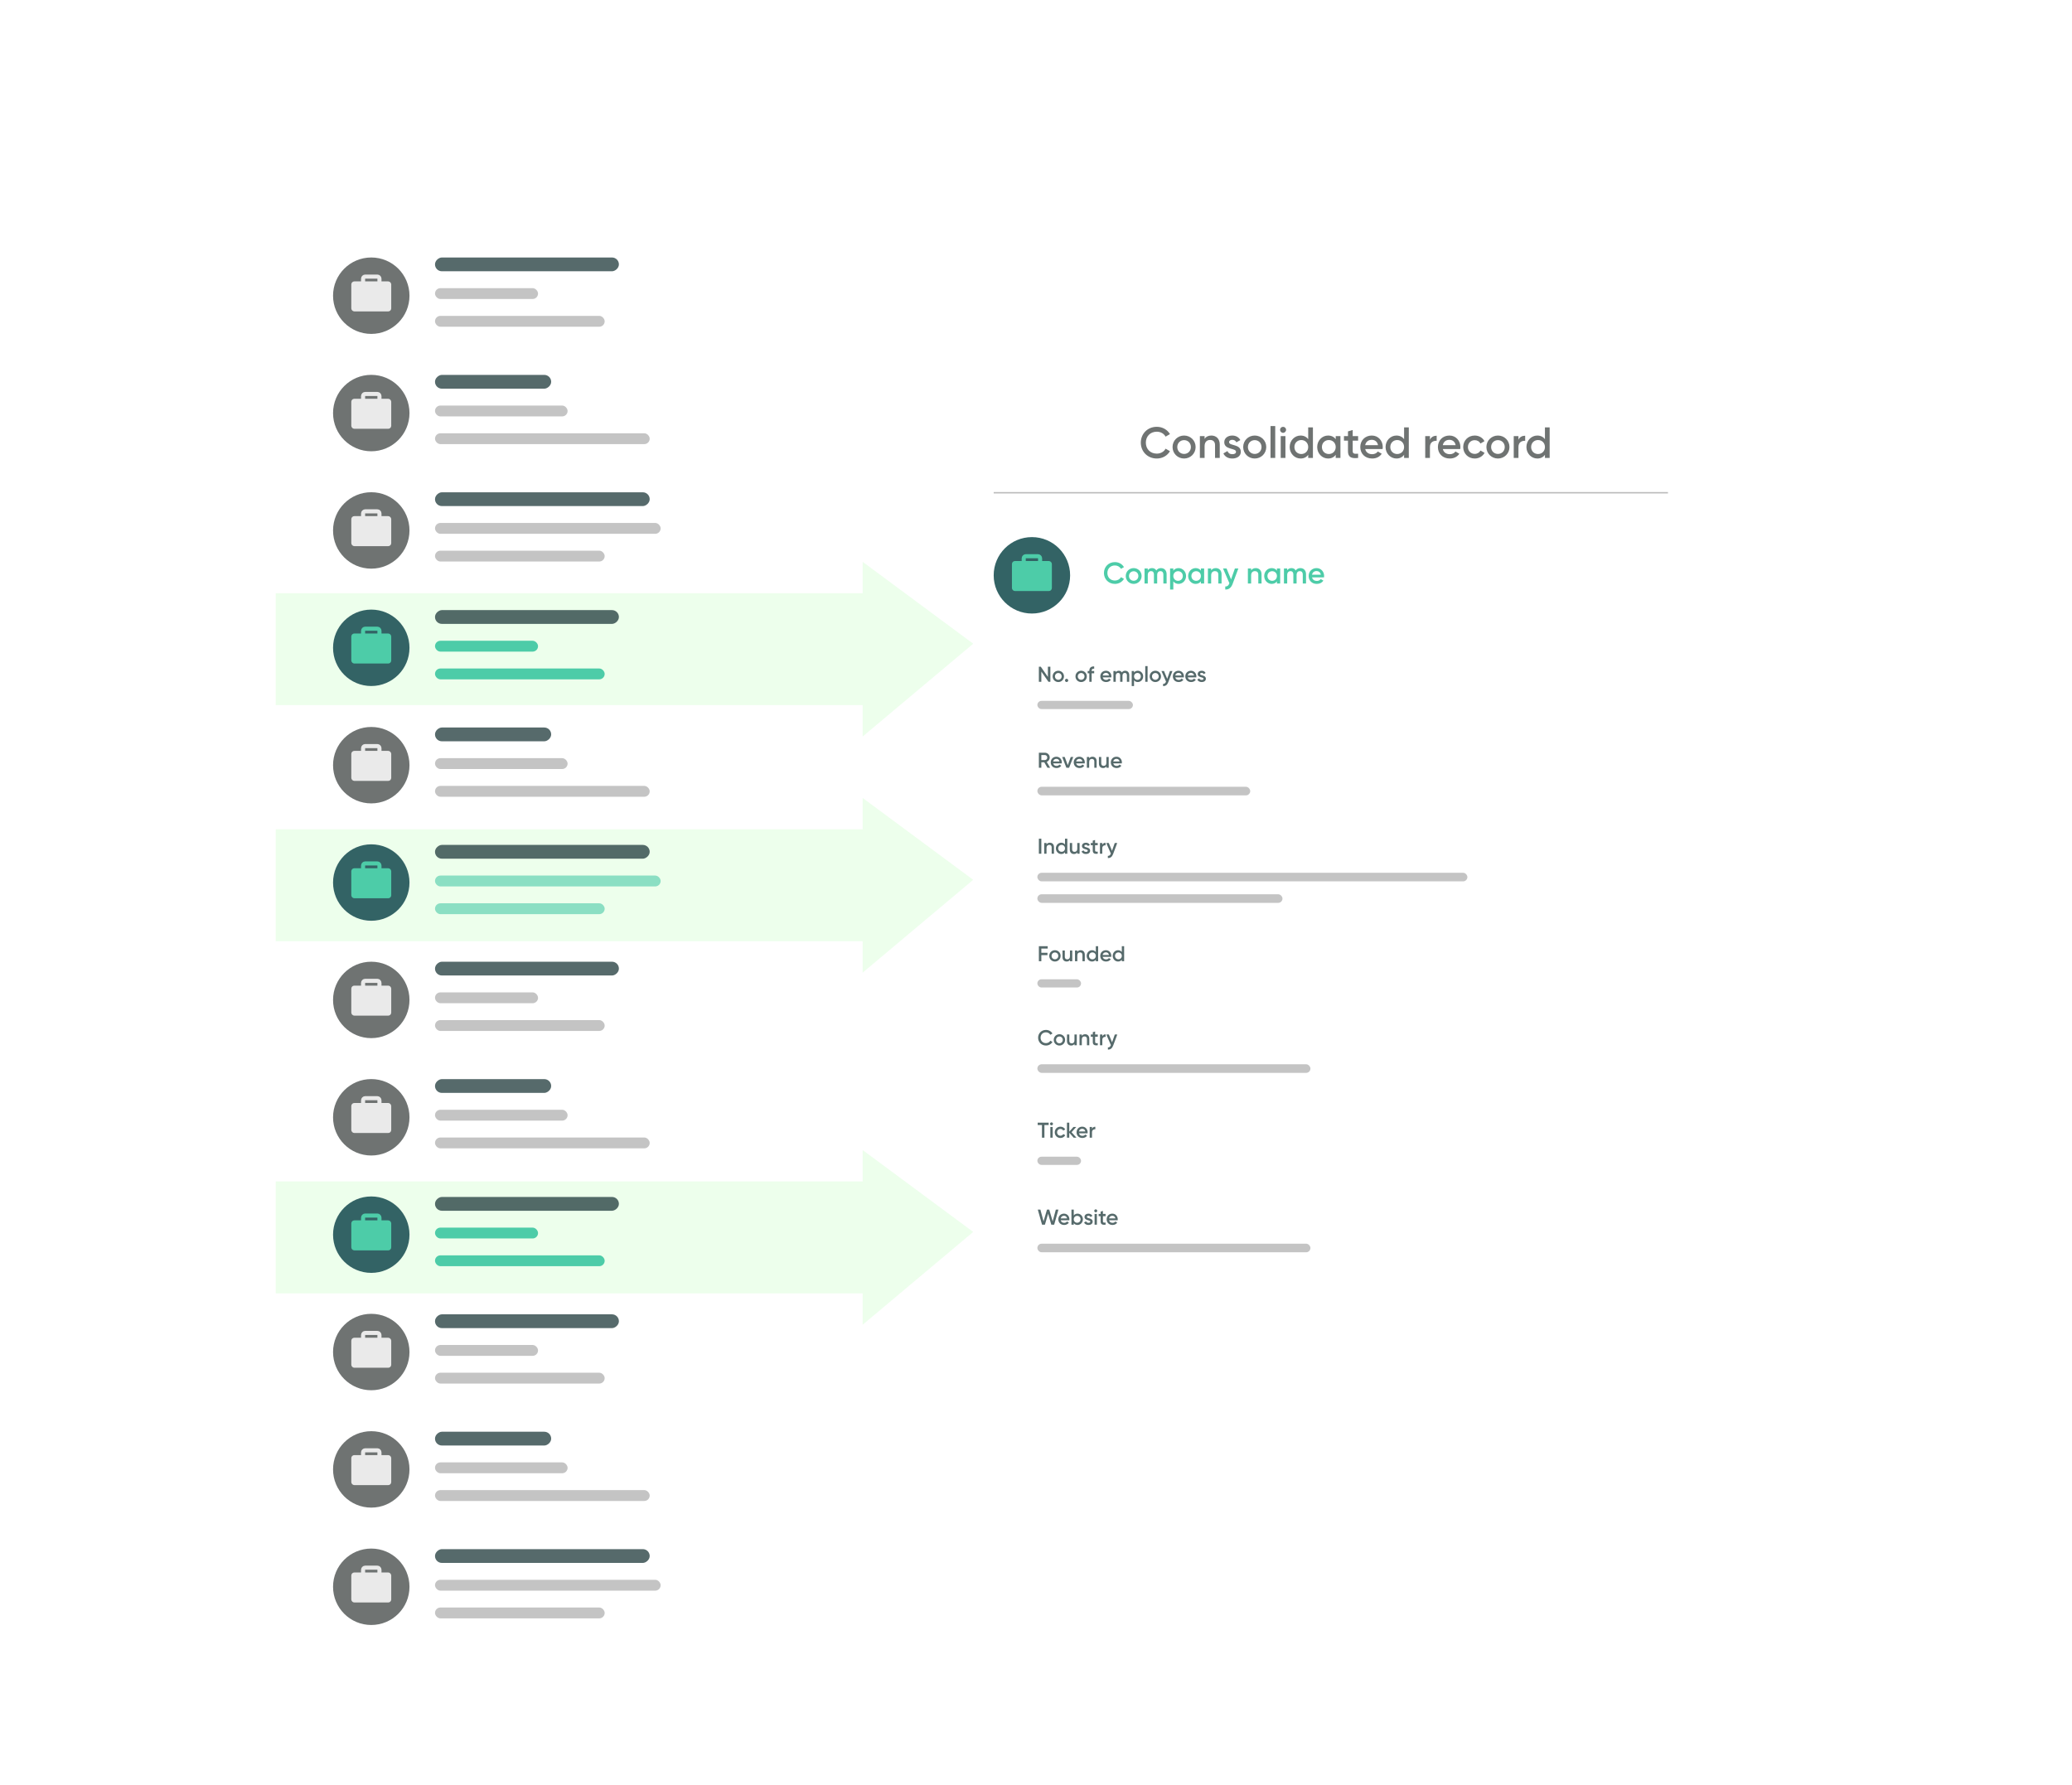 <svg width="759" height="654" viewBox="0 0 759 654" fill="none" xmlns="http://www.w3.org/2000/svg">
<g filter="url(#filter0_d_5041_57560)">
<rect x="330" y="128" width="327" height="369" rx="5.43" fill="white" shape-rendering="crispEdges"/>
<g filter="url(#filter1_d_5041_57560)">
<rect x="330" y="497" width="369" height="327" rx="5.43" transform="rotate(-90 330 497)" fill="white"/>
</g>
<path d="M408.411 210.143C409.83 210.143 411.084 209.417 411.722 208.295L410.622 207.668C410.226 208.427 409.379 208.911 408.411 208.911C406.75 208.911 405.65 207.734 405.65 206.15C405.65 204.566 406.75 203.389 408.411 203.389C409.379 203.389 410.215 203.873 410.622 204.632L411.722 203.994C411.073 202.872 409.819 202.157 408.411 202.157C406.068 202.157 404.385 203.917 404.385 206.15C404.385 208.383 406.068 210.143 408.411 210.143ZM415.281 210.143C416.898 210.143 418.185 208.878 418.185 207.25C418.185 205.611 416.898 204.357 415.281 204.357C413.675 204.357 412.377 205.611 412.377 207.25C412.377 208.878 413.675 210.143 415.281 210.143ZM415.281 208.988C414.313 208.988 413.565 208.251 413.565 207.25C413.565 206.249 414.313 205.512 415.281 205.512C416.249 205.512 416.997 206.249 416.997 207.25C416.997 208.251 416.249 208.988 415.281 208.988ZM425.265 204.357C424.528 204.357 423.945 204.654 423.582 205.226C423.263 204.676 422.735 204.357 422.02 204.357C421.338 204.357 420.799 204.621 420.447 205.16V204.5H419.259V210H420.447V206.92C420.447 205.919 420.997 205.468 421.668 205.468C422.317 205.468 422.702 205.897 422.702 206.667V210H423.89V206.92C423.89 205.919 424.385 205.468 425.089 205.468C425.738 205.468 426.156 205.897 426.156 206.667V210H427.344V206.59C427.344 205.215 426.508 204.357 425.265 204.357ZM431.729 204.357C430.871 204.357 430.222 204.709 429.804 205.292V204.5H428.616V212.2H429.804V209.219C430.222 209.791 430.871 210.143 431.729 210.143C433.225 210.143 434.468 208.889 434.468 207.25C434.468 205.622 433.225 204.357 431.729 204.357ZM431.542 209.01C430.552 209.01 429.804 208.273 429.804 207.25C429.804 206.227 430.552 205.49 431.542 205.49C432.532 205.49 433.28 206.227 433.28 207.25C433.28 208.273 432.532 209.01 431.542 209.01ZM439.901 204.5V205.281C439.483 204.709 438.834 204.357 437.976 204.357C436.48 204.357 435.237 205.611 435.237 207.25C435.237 208.878 436.48 210.143 437.976 210.143C438.834 210.143 439.483 209.791 439.901 209.208V210H441.089V204.5H439.901ZM438.163 209.01C437.173 209.01 436.425 208.273 436.425 207.25C436.425 206.227 437.173 205.49 438.163 205.49C439.153 205.49 439.901 206.227 439.901 207.25C439.901 208.273 439.153 209.01 438.163 209.01ZM445.366 204.357C444.618 204.357 444.024 204.632 443.661 205.204V204.5H442.473V210H443.661V207.052C443.661 205.93 444.277 205.468 445.058 205.468C445.806 205.468 446.29 205.908 446.29 206.744V210H447.478V206.623C447.478 205.193 446.598 204.357 445.366 204.357ZM452.357 204.5L450.949 208.493L449.31 204.5H448.012L450.344 209.901L450.289 210.011C450.014 210.737 449.596 211.133 448.826 211.089V212.2C450.091 212.277 450.993 211.573 451.51 210.176L453.622 204.5H452.357ZM460.008 204.357C459.26 204.357 458.666 204.632 458.303 205.204V204.5H457.115V210H458.303V207.052C458.303 205.93 458.919 205.468 459.7 205.468C460.448 205.468 460.932 205.908 460.932 206.744V210H462.12V206.623C462.12 205.193 461.24 204.357 460.008 204.357ZM467.755 204.5V205.281C467.337 204.709 466.688 204.357 465.83 204.357C464.334 204.357 463.091 205.611 463.091 207.25C463.091 208.878 464.334 210.143 465.83 210.143C466.688 210.143 467.337 209.791 467.755 209.208V210H468.943V204.5H467.755ZM466.017 209.01C465.027 209.01 464.279 208.273 464.279 207.25C464.279 206.227 465.027 205.49 466.017 205.49C467.007 205.49 467.755 206.227 467.755 207.25C467.755 208.273 467.007 209.01 466.017 209.01ZM476.334 204.357C475.597 204.357 475.014 204.654 474.651 205.226C474.332 204.676 473.804 204.357 473.089 204.357C472.407 204.357 471.868 204.621 471.516 205.16V204.5H470.328V210H471.516V206.92C471.516 205.919 472.066 205.468 472.737 205.468C473.386 205.468 473.771 205.897 473.771 206.667V210H474.959V206.92C474.959 205.919 475.454 205.468 476.158 205.468C476.807 205.468 477.225 205.897 477.225 206.667V210H478.413V206.59C478.413 205.215 477.577 204.357 476.334 204.357ZM480.619 207.756H484.997C485.019 207.602 485.041 207.426 485.041 207.261C485.041 205.677 483.919 204.357 482.28 204.357C480.553 204.357 479.376 205.622 479.376 207.25C479.376 208.9 480.553 210.143 482.368 210.143C483.446 210.143 484.271 209.692 484.777 208.944L483.798 208.372C483.534 208.757 483.039 209.054 482.379 209.054C481.499 209.054 480.806 208.614 480.619 207.756ZM480.608 206.788C480.773 205.963 481.378 205.435 482.269 205.435C482.984 205.435 483.677 205.842 483.842 206.788H480.608Z" fill="#4DCCA8"/>
<line x1="364" y1="176.75" x2="611" y2="176.75" stroke="#BABABA" stroke-width="0.5"/>
<g clip-path="url(#clip0_5041_57560)">
<path d="M378 221C385.732 221 392 214.732 392 207C392 199.268 385.732 193 378 193C370.268 193 364 199.268 364 207C364 214.732 370.268 221 378 221Z" fill="#336365"/>
<rect x="371" y="202.075" width="14" height="10.37" rx="0.788" fill="#4DCCA8" stroke="#4DCCA8" stroke-width="0.63"/>
<path d="M375 203V200.788C375 200.353 375.353 200 375.788 200H380.212C380.647 200 381 200.353 381 200.788V203" stroke="#4DCCA8" stroke-width="1.5"/>
</g>
<rect x="380" y="284.469" width="77.973" height="3.15" rx="1.575" fill="#C4C4C4"/>
<rect x="380" y="253" width="35" height="3" rx="1.5" fill="#C4C4C4"/>
<path opacity="0.8" d="M383.859 240.487V244.228L381.26 240.487H380.551V246H381.457V242.259L384.056 246H384.765V240.487H383.859ZM387.67 246.102C388.828 246.102 389.749 245.197 389.749 244.031C389.749 242.857 388.828 241.96 387.67 241.96C386.52 241.96 385.59 242.857 385.59 244.031C385.59 245.197 386.52 246.102 387.67 246.102ZM387.67 245.275C386.977 245.275 386.441 244.748 386.441 244.031C386.441 243.314 386.977 242.787 387.67 242.787C388.363 242.787 388.898 243.314 388.898 244.031C388.898 244.748 388.363 245.275 387.67 245.275ZM390.715 246.095C391.038 246.095 391.306 245.827 391.306 245.504C391.306 245.173 391.038 244.913 390.715 244.913C390.384 244.913 390.124 245.173 390.124 245.504C390.124 245.827 390.384 246.095 390.715 246.095ZM396.038 246.102C397.196 246.102 398.117 245.197 398.117 244.031C398.117 242.857 397.196 241.96 396.038 241.96C394.888 241.96 393.959 242.857 393.959 244.031C393.959 245.197 394.888 246.102 396.038 246.102ZM396.038 245.275C395.345 245.275 394.809 244.748 394.809 244.031C394.809 243.314 395.345 242.787 396.038 242.787C396.731 242.787 397.267 243.314 397.267 244.031C397.267 244.748 396.731 245.275 396.038 245.275ZM400.812 241.203V240.384C399.63 240.306 399.032 240.92 399.032 241.983V242.062H398.433V242.881H399.032V246H399.882V242.881H400.812V242.062H399.882V241.983C399.882 241.377 400.213 241.148 400.812 241.203ZM403.948 244.393H407.083C407.098 244.283 407.114 244.157 407.114 244.039C407.114 242.905 406.311 241.96 405.137 241.96C403.901 241.96 403.058 242.865 403.058 244.031C403.058 245.212 403.901 246.102 405.2 246.102C405.972 246.102 406.563 245.779 406.925 245.244L406.224 244.834C406.035 245.11 405.681 245.323 405.208 245.323C404.578 245.323 404.082 245.008 403.948 244.393ZM403.94 243.7C404.058 243.109 404.491 242.731 405.129 242.731C405.641 242.731 406.137 243.023 406.256 243.7H403.94ZM412.163 241.96C411.635 241.96 411.218 242.172 410.958 242.582C410.729 242.188 410.351 241.96 409.839 241.96C409.351 241.96 408.965 242.149 408.713 242.535V242.062H407.863V246H408.713V243.795C408.713 243.078 409.107 242.755 409.587 242.755C410.052 242.755 410.328 243.062 410.328 243.614V246H411.178V243.795C411.178 243.078 411.533 242.755 412.037 242.755C412.502 242.755 412.801 243.062 412.801 243.614V246H413.652V243.558C413.652 242.574 413.053 241.96 412.163 241.96ZM416.791 241.96C416.176 241.96 415.712 242.212 415.413 242.629V242.062H414.562V247.575H415.413V245.441C415.712 245.85 416.176 246.102 416.791 246.102C417.862 246.102 418.752 245.205 418.752 244.031C418.752 242.865 417.862 241.96 416.791 241.96ZM416.657 245.291C415.948 245.291 415.413 244.763 415.413 244.031C415.413 243.298 415.948 242.771 416.657 242.771C417.366 242.771 417.901 243.298 417.901 244.031C417.901 244.763 417.366 245.291 416.657 245.291ZM419.523 246H420.374V240.25H419.523V246ZM423.22 246.102C424.378 246.102 425.299 245.197 425.299 244.031C425.299 242.857 424.378 241.96 423.22 241.96C422.07 241.96 421.141 242.857 421.141 244.031C421.141 245.197 422.07 246.102 423.22 246.102ZM423.22 245.275C422.527 245.275 421.991 244.748 421.991 244.031C421.991 243.314 422.527 242.787 423.22 242.787C423.913 242.787 424.449 243.314 424.449 244.031C424.449 244.748 423.913 245.275 423.22 245.275ZM428.569 242.062L427.561 244.921L426.387 242.062H425.458L427.127 245.929L427.088 246.008C426.891 246.528 426.592 246.811 426.041 246.78V247.575C426.946 247.63 427.592 247.126 427.962 246.126L429.475 242.062H428.569ZM430.522 244.393H433.657C433.673 244.283 433.688 244.157 433.688 244.039C433.688 242.905 432.885 241.96 431.711 241.96C430.475 241.96 429.632 242.865 429.632 244.031C429.632 245.212 430.475 246.102 431.774 246.102C432.546 246.102 433.137 245.779 433.499 245.244L432.798 244.834C432.609 245.11 432.255 245.323 431.782 245.323C431.152 245.323 430.656 245.008 430.522 244.393ZM430.514 243.7C430.632 243.109 431.066 242.731 431.703 242.731C432.215 242.731 432.712 243.023 432.83 243.7H430.514ZM435.083 244.393H438.218C438.234 244.283 438.249 244.157 438.249 244.039C438.249 242.905 437.446 241.96 436.272 241.96C435.036 241.96 434.193 242.865 434.193 244.031C434.193 245.212 435.036 246.102 436.335 246.102C437.107 246.102 437.698 245.779 438.06 245.244L437.359 244.834C437.17 245.11 436.816 245.323 436.343 245.323C435.713 245.323 435.217 245.008 435.083 244.393ZM435.075 243.7C435.193 243.109 435.627 242.731 436.265 242.731C436.777 242.731 437.273 243.023 437.391 243.7H435.075ZM439.608 243.149C439.608 242.865 439.876 242.731 440.183 242.731C440.506 242.731 440.782 242.873 440.923 243.18L441.64 242.779C441.364 242.259 440.829 241.96 440.183 241.96C439.38 241.96 438.742 242.424 438.742 243.165C438.742 244.574 440.86 244.181 440.86 244.882C440.86 245.197 440.569 245.323 440.191 245.323C439.758 245.323 439.443 245.11 439.317 244.756L438.584 245.181C438.836 245.748 439.403 246.102 440.191 246.102C441.041 246.102 441.727 245.677 441.727 244.889C441.727 243.432 439.608 243.866 439.608 243.149Z" fill="#2C4546"/>
<path opacity="0.8" d="M383.696 277.504H384.689L383.436 275.361C384.082 275.101 384.531 274.47 384.531 273.761C384.531 272.776 383.743 271.988 382.758 271.988H380.552V277.504H381.458V275.495H382.529L383.696 277.504ZM381.458 272.839H382.758C383.239 272.839 383.625 273.241 383.625 273.761C383.625 274.273 383.239 274.683 382.758 274.683H381.458V272.839ZM385.791 275.896H388.927C388.943 275.786 388.959 275.66 388.959 275.542C388.959 274.407 388.155 273.461 386.981 273.461C385.744 273.461 384.901 274.368 384.901 275.534C384.901 276.716 385.744 277.606 387.044 277.606C387.816 277.606 388.407 277.283 388.77 276.747L388.068 276.338C387.879 276.613 387.525 276.826 387.052 276.826C386.422 276.826 385.925 276.511 385.791 275.896ZM385.783 275.203C385.901 274.612 386.335 274.234 386.973 274.234C387.485 274.234 387.982 274.525 388.1 275.203H385.783ZM392.225 273.564L391.13 276.558L390.027 273.564H389.097L390.633 277.504H391.618L393.155 273.564H392.225ZM394.21 275.896H397.346C397.362 275.786 397.378 275.66 397.378 275.542C397.378 274.407 396.574 273.461 395.4 273.461C394.163 273.461 393.319 274.368 393.319 275.534C393.319 276.716 394.163 277.606 395.463 277.606C396.235 277.606 396.826 277.283 397.188 276.747L396.487 276.338C396.298 276.613 395.943 276.826 395.471 276.826C394.84 276.826 394.344 276.511 394.21 275.896ZM394.202 275.203C394.32 274.612 394.754 274.234 395.392 274.234C395.904 274.234 396.4 274.525 396.519 275.203H394.202ZM400.199 273.461C399.663 273.461 399.237 273.658 398.977 274.068V273.564H398.126V277.504H398.977V275.392C398.977 274.588 399.419 274.257 399.978 274.257C400.514 274.257 400.861 274.573 400.861 275.171V277.504H401.712V275.085C401.712 274.06 401.081 273.461 400.199 273.461ZM405.284 273.564V275.676C405.284 276.48 404.842 276.81 404.283 276.81C403.747 276.81 403.4 276.495 403.4 275.896V273.564H402.549V275.983C402.549 277.007 403.18 277.606 404.062 277.606C404.598 277.606 405.024 277.409 405.284 277V277.504H406.135V273.564H405.284ZM407.8 275.896H410.936C410.952 275.786 410.967 275.66 410.967 275.542C410.967 274.407 410.164 273.461 408.99 273.461C407.752 273.461 406.909 274.368 406.909 275.534C406.909 276.716 407.752 277.606 409.053 277.606C409.825 277.606 410.416 277.283 410.778 276.747L410.077 276.338C409.888 276.613 409.533 276.826 409.061 276.826C408.43 276.826 407.934 276.511 407.8 275.896ZM407.792 275.203C407.91 274.612 408.343 274.234 408.982 274.234C409.494 274.234 409.99 274.525 410.109 275.203H407.792Z" fill="#2C4546"/>
<rect x="380" y="315.972" width="157.522" height="3.15" rx="1.575" fill="#C4C4C4"/>
<rect x="380" y="323.848" width="89.788" height="3.15" rx="1.575" fill="#C4C4C4"/>
<path opacity="0.8" d="M380.551 303.487V309H381.457V303.487H380.551ZM384.575 304.96C384.04 304.96 383.614 305.156 383.354 305.566V305.062H382.504V309H383.354V306.889C383.354 306.086 383.795 305.755 384.355 305.755C384.89 305.755 385.237 306.07 385.237 306.669V309H386.087V306.582C386.087 305.558 385.457 304.96 384.575 304.96ZM390.122 303.487V305.621C389.823 305.212 389.358 304.96 388.744 304.96C387.673 304.96 386.783 305.857 386.783 307.031C386.783 308.197 387.673 309.102 388.744 309.102C389.358 309.102 389.823 308.85 390.122 308.433V309H390.973V303.487H390.122ZM388.878 308.291C388.169 308.291 387.633 307.763 387.633 307.031C387.633 306.298 388.169 305.771 388.878 305.771C389.587 305.771 390.122 306.298 390.122 307.031C390.122 307.763 389.587 308.291 388.878 308.291ZM394.618 305.062V307.173C394.618 307.976 394.177 308.307 393.618 308.307C393.083 308.307 392.736 307.992 392.736 307.393V305.062H391.885V307.48C391.885 308.504 392.516 309.102 393.398 309.102C393.933 309.102 394.359 308.905 394.618 308.496V309H395.469V305.062H394.618ZM397.205 306.149C397.205 305.865 397.472 305.731 397.78 305.731C398.103 305.731 398.378 305.873 398.52 306.18L399.237 305.779C398.961 305.259 398.425 304.96 397.78 304.96C396.976 304.96 396.338 305.424 396.338 306.165C396.338 307.574 398.457 307.181 398.457 307.882C398.457 308.197 398.166 308.323 397.788 308.323C397.354 308.323 397.039 308.11 396.913 307.756L396.181 308.181C396.433 308.748 397 309.102 397.788 309.102C398.638 309.102 399.323 308.677 399.323 307.889C399.323 306.432 397.205 306.866 397.205 306.149ZM402.115 305.881V305.062H401.138V303.959L400.287 304.211V305.062H399.563V305.881H400.287V307.771C400.287 308.795 400.807 309.158 402.115 309V308.236C401.469 308.268 401.138 308.275 401.138 307.771V305.881H402.115ZM403.775 305.724V305.062H402.925V309H403.775V307.015C403.775 306.133 404.429 305.873 404.988 305.913V304.991C404.492 304.991 404.012 305.188 403.775 305.724ZM408.348 305.062L407.34 307.921L406.166 305.062H405.237L406.907 308.929L406.867 309.008C406.67 309.528 406.371 309.811 405.82 309.78V310.575C406.725 310.63 407.371 310.126 407.741 309.126L409.254 305.062H408.348Z" fill="#2C4546"/>
<path opacity="0.8" d="M383.782 343.739V342.873H380.552V348.389H381.458V346.151H383.704V345.284H381.458V343.739H383.782ZM386.435 348.491C387.593 348.491 388.515 347.585 388.515 346.419C388.515 345.245 387.593 344.346 386.435 344.346C385.284 344.346 384.354 345.245 384.354 346.419C384.354 347.585 385.284 348.491 386.435 348.491ZM386.435 347.664C385.741 347.664 385.205 347.136 385.205 346.419C385.205 345.702 385.741 345.174 386.435 345.174C387.128 345.174 387.664 345.702 387.664 346.419C387.664 347.136 387.128 347.664 386.435 347.664ZM391.94 344.449V346.561C391.94 347.364 391.499 347.695 390.939 347.695C390.403 347.695 390.057 347.38 390.057 346.781V344.449H389.206V346.868C389.206 347.892 389.836 348.491 390.719 348.491C391.254 348.491 391.68 348.294 391.94 347.884V348.389H392.791V344.449H391.94ZM395.859 344.346C395.323 344.346 394.897 344.543 394.637 344.953V344.449H393.786V348.389H394.637V346.277C394.637 345.473 395.079 345.142 395.638 345.142C396.174 345.142 396.521 345.457 396.521 346.056V348.389H397.372V345.97C397.372 344.945 396.741 344.346 395.859 344.346ZM401.408 342.873V345.008C401.109 344.598 400.644 344.346 400.029 344.346C398.958 344.346 398.067 345.245 398.067 346.419C398.067 347.585 398.958 348.491 400.029 348.491C400.644 348.491 401.109 348.239 401.408 347.821V348.389H402.26V342.873H401.408ZM400.163 347.679C399.454 347.679 398.918 347.152 398.918 346.419C398.918 345.686 399.454 345.158 400.163 345.158C400.873 345.158 401.408 345.686 401.408 346.419C401.408 347.152 400.873 347.679 400.163 347.679ZM403.921 346.781H407.058C407.073 346.671 407.089 346.545 407.089 346.427C407.089 345.292 406.285 344.346 405.111 344.346C403.874 344.346 403.031 345.252 403.031 346.419C403.031 347.601 403.874 348.491 405.174 348.491C405.946 348.491 406.537 348.168 406.9 347.632L406.199 347.222C406.009 347.498 405.655 347.711 405.182 347.711C404.552 347.711 404.055 347.396 403.921 346.781ZM403.913 346.088C404.032 345.497 404.465 345.118 405.103 345.118C405.615 345.118 406.112 345.41 406.23 346.088H403.913ZM410.935 342.873V345.008C410.636 344.598 410.171 344.346 409.556 344.346C408.485 344.346 407.594 345.245 407.594 346.419C407.594 347.585 408.485 348.491 409.556 348.491C410.171 348.491 410.636 348.239 410.935 347.821V348.389H411.786V342.873H410.935ZM409.69 347.679C408.981 347.679 408.445 347.152 408.445 346.419C408.445 345.686 408.981 345.158 409.69 345.158C410.399 345.158 410.935 345.686 410.935 346.419C410.935 347.152 410.399 347.679 409.69 347.679Z" fill="#2C4546"/>
<rect x="380" y="386.131" width="100.027" height="3.15" rx="1.575" fill="#C4C4C4"/>
<path opacity="0.8" d="M383.16 379.269C384.176 379.269 385.075 378.749 385.532 377.946L384.744 377.496C384.46 378.04 383.853 378.387 383.16 378.387C381.97 378.387 381.182 377.544 381.182 376.409C381.182 375.274 381.97 374.431 383.16 374.431C383.853 374.431 384.452 374.778 384.744 375.322L385.532 374.865C385.067 374.061 384.169 373.549 383.16 373.549C381.481 373.549 380.276 374.809 380.276 376.409C380.276 378.009 381.481 379.269 383.16 379.269ZM388.081 379.269C389.24 379.269 390.162 378.363 390.162 377.197C390.162 376.023 389.24 375.125 388.081 375.125C386.931 375.125 386.001 376.023 386.001 377.197C386.001 378.363 386.931 379.269 388.081 379.269ZM388.081 378.442C387.388 378.442 386.852 377.914 386.852 377.197C386.852 376.48 387.388 375.952 388.081 375.952C388.775 375.952 389.311 376.48 389.311 377.197C389.311 377.914 388.775 378.442 388.081 378.442ZM393.587 375.227V377.339C393.587 378.143 393.146 378.474 392.586 378.474C392.05 378.474 391.704 378.158 391.704 377.559V375.227H390.852V377.646C390.852 378.671 391.483 379.269 392.365 379.269C392.901 379.269 393.327 379.072 393.587 378.663V379.167H394.438V375.227H393.587ZM397.505 375.125C396.97 375.125 396.544 375.322 396.284 375.731V375.227H395.433V379.167H396.284V377.055C396.284 376.251 396.725 375.92 397.285 375.92C397.821 375.92 398.167 376.236 398.167 376.835V379.167H399.018V376.748C399.018 375.723 398.388 375.125 397.505 375.125ZM402.133 376.047V375.227H401.156V374.124L400.305 374.376V375.227H399.58V376.047H400.305V377.938C400.305 378.962 400.825 379.325 402.133 379.167V378.403C401.487 378.434 401.156 378.442 401.156 377.938V376.047H402.133ZM403.795 375.889V375.227H402.944V379.167H403.795V377.181C403.795 376.299 404.449 376.039 405.008 376.078V375.156C404.512 375.156 404.031 375.353 403.795 375.889ZM408.37 375.227L407.361 378.087L406.187 375.227H405.257L406.928 379.096L406.888 379.175C406.691 379.695 406.392 379.979 405.84 379.947V380.743C406.746 380.798 407.392 380.294 407.763 379.293L409.276 375.227H408.37Z" fill="#2C4546"/>
<rect x="380" y="420" width="16" height="3" rx="1.5" fill="#C4C4C4"/>
<rect x="380" y="355" width="16" height="3" rx="1.5" fill="#C4C4C4"/>
<path opacity="0.8" d="M384.137 407.519H380.118V408.386H381.678V413.035H382.585V408.386H384.137V407.519ZM385.177 408.504C385.477 408.504 385.721 408.252 385.721 407.96C385.721 407.661 385.477 407.417 385.177 407.417C384.878 407.417 384.634 407.661 384.634 407.96C384.634 408.252 384.878 408.504 385.177 408.504ZM384.752 413.035H385.603V409.095H384.752V413.035ZM388.451 413.138C389.223 413.138 389.893 412.736 390.224 412.113L389.491 411.696C389.302 412.058 388.916 412.302 388.443 412.302C387.749 412.302 387.222 411.774 387.222 411.065C387.222 410.356 387.749 409.828 388.443 409.828C388.916 409.828 389.302 410.064 389.475 410.435L390.208 410.009C389.893 409.395 389.223 408.993 388.451 408.993C387.261 408.993 386.37 409.891 386.37 411.065C386.37 412.231 387.261 413.138 388.451 413.138ZM394.322 413.035L392.525 411.026L394.259 409.095H393.219L391.69 410.837V407.519H390.839V413.035H391.69V411.215L393.305 413.035H394.322ZM395.249 411.428H398.385C398.401 411.317 398.416 411.191 398.416 411.073C398.416 409.938 397.613 408.993 396.439 408.993C395.201 408.993 394.358 409.899 394.358 411.065C394.358 412.247 395.201 413.138 396.502 413.138C397.274 413.138 397.865 412.815 398.227 412.279L397.526 411.869C397.337 412.145 396.982 412.357 396.509 412.357C395.879 412.357 395.383 412.042 395.249 411.428ZM395.241 410.734C395.359 410.143 395.792 409.765 396.431 409.765C396.943 409.765 397.439 410.057 397.558 410.734H395.241ZM400.016 409.757V409.095H399.165V413.035H400.016V411.049C400.016 410.167 400.67 409.907 401.23 409.946V409.024C400.733 409.024 400.253 409.221 400.016 409.757Z" fill="#2C4546"/>
<rect x="380" y="451.866" width="100.027" height="3.15" rx="1.575" fill="#C4C4C4"/>
<path opacity="0.8" d="M381.718 444.902H382.766L383.94 440.876L385.106 444.902H386.154L387.715 439.386H386.761L385.603 443.697L384.358 439.386H383.522L382.269 443.697L381.111 439.386H380.158L381.718 444.902ZM388.569 443.295H391.705C391.721 443.185 391.737 443.058 391.737 442.94C391.737 441.806 390.933 440.86 389.759 440.86C388.522 440.86 387.679 441.766 387.679 442.932C387.679 444.114 388.522 445.005 389.822 445.005C390.594 445.005 391.185 444.682 391.548 444.146L390.846 443.736C390.657 444.012 390.303 444.225 389.83 444.225C389.2 444.225 388.703 443.909 388.569 443.295ZM388.561 442.601C388.679 442.01 389.113 441.632 389.751 441.632C390.263 441.632 390.76 441.924 390.878 442.601H388.561ZM394.716 440.86C394.101 440.86 393.636 441.112 393.337 441.522V439.386H392.486V444.902H393.337V444.335C393.636 444.753 394.101 445.005 394.716 445.005C395.787 445.005 396.678 444.099 396.678 442.932C396.678 441.758 395.787 440.86 394.716 440.86ZM394.582 444.193C393.873 444.193 393.337 443.665 393.337 442.932C393.337 442.2 393.873 441.672 394.582 441.672C395.291 441.672 395.827 442.2 395.827 442.932C395.827 443.665 395.291 444.193 394.582 444.193ZM398.137 442.05C398.137 441.766 398.405 441.632 398.712 441.632C399.035 441.632 399.311 441.774 399.453 442.081L400.17 441.679C399.894 441.159 399.358 440.86 398.712 440.86C397.908 440.86 397.27 441.325 397.27 442.066C397.27 443.476 399.39 443.082 399.39 443.783C399.39 444.099 399.098 444.225 398.72 444.225C398.286 444.225 397.971 444.012 397.845 443.657L397.112 444.083C397.364 444.65 397.932 445.005 398.72 445.005C399.571 445.005 400.256 444.579 400.256 443.791C400.256 442.333 398.137 442.767 398.137 442.05ZM401.384 440.371C401.683 440.371 401.928 440.119 401.928 439.828C401.928 439.528 401.683 439.284 401.384 439.284C401.084 439.284 400.84 439.528 400.84 439.828C400.84 440.119 401.084 440.371 401.384 440.371ZM400.958 444.902H401.809V440.962H400.958V444.902ZM404.996 441.782V440.962H404.019V439.859L403.168 440.111V440.962H402.443V441.782H403.168V443.673C403.168 444.697 403.688 445.06 404.996 444.902V444.138C404.35 444.17 404.019 444.177 404.019 443.673V441.782H404.996ZM406.276 443.295H409.412C409.428 443.185 409.444 443.058 409.444 442.94C409.444 441.806 408.64 440.86 407.466 440.86C406.229 440.86 405.386 441.766 405.386 442.932C405.386 444.114 406.229 445.005 407.529 445.005C408.301 445.005 408.892 444.682 409.255 444.146L408.553 443.736C408.364 444.012 408.01 444.225 407.537 444.225C406.906 444.225 406.41 443.909 406.276 443.295ZM406.268 442.601C406.386 442.01 406.82 441.632 407.458 441.632C407.97 441.632 408.467 441.924 408.585 442.601H406.268Z" fill="#2C4546"/>
<path d="M423.752 164.208C425.816 164.208 427.64 163.152 428.568 161.52L426.968 160.608C426.392 161.712 425.16 162.416 423.752 162.416C421.336 162.416 419.736 160.704 419.736 158.4C419.736 156.096 421.336 154.384 423.752 154.384C425.16 154.384 426.376 155.088 426.968 156.192L428.568 155.264C427.624 153.632 425.8 152.592 423.752 152.592C420.344 152.592 417.896 155.152 417.896 158.4C417.896 161.648 420.344 164.208 423.752 164.208ZM433.745 164.208C436.097 164.208 437.969 162.368 437.969 160C437.969 157.616 436.097 155.792 433.745 155.792C431.409 155.792 429.521 157.616 429.521 160C429.521 162.368 431.409 164.208 433.745 164.208ZM433.745 162.528C432.337 162.528 431.249 161.456 431.249 160C431.249 158.544 432.337 157.472 433.745 157.472C435.153 157.472 436.241 158.544 436.241 160C436.241 161.456 435.153 162.528 433.745 162.528ZM443.739 155.792C442.651 155.792 441.787 156.192 441.259 157.024V156H439.531V164H441.259V159.712C441.259 158.08 442.155 157.408 443.291 157.408C444.379 157.408 445.083 158.048 445.083 159.264V164H446.811V159.088C446.811 157.008 445.531 155.792 443.739 155.792ZM450.224 158.208C450.224 157.632 450.768 157.36 451.392 157.36C452.048 157.36 452.608 157.648 452.896 158.272L454.352 157.456C453.792 156.4 452.704 155.792 451.392 155.792C449.76 155.792 448.464 156.736 448.464 158.24C448.464 161.104 452.768 160.304 452.768 161.728C452.768 162.368 452.176 162.624 451.408 162.624C450.528 162.624 449.888 162.192 449.632 161.472L448.144 162.336C448.656 163.488 449.808 164.208 451.408 164.208C453.136 164.208 454.528 163.344 454.528 161.744C454.528 158.784 450.224 159.664 450.224 158.208ZM459.62 164.208C461.972 164.208 463.844 162.368 463.844 160C463.844 157.616 461.972 155.792 459.62 155.792C457.284 155.792 455.396 157.616 455.396 160C455.396 162.368 457.284 164.208 459.62 164.208ZM459.62 162.528C458.212 162.528 457.124 161.456 457.124 160C457.124 158.544 458.212 157.472 459.62 157.472C461.028 157.472 462.116 158.544 462.116 160C462.116 161.456 461.028 162.528 459.62 162.528ZM465.406 164H467.134V152.32H465.406V164ZM470.005 154.8C470.613 154.8 471.109 154.288 471.109 153.696C471.109 153.088 470.613 152.592 470.005 152.592C469.397 152.592 468.901 153.088 468.901 153.696C468.901 154.288 469.397 154.8 470.005 154.8ZM469.141 164H470.869V156H469.141V164ZM479.211 152.8V157.136C478.603 156.304 477.659 155.792 476.411 155.792C474.235 155.792 472.427 157.616 472.427 160C472.427 162.368 474.235 164.208 476.411 164.208C477.659 164.208 478.603 163.696 479.211 162.848V164H480.939V152.8H479.211ZM476.683 162.56C475.243 162.56 474.155 161.488 474.155 160C474.155 158.512 475.243 157.44 476.683 157.44C478.123 157.44 479.211 158.512 479.211 160C479.211 161.488 478.123 162.56 476.683 162.56ZM489.289 156V157.136C488.681 156.304 487.737 155.792 486.489 155.792C484.313 155.792 482.505 157.616 482.505 160C482.505 162.368 484.313 164.208 486.489 164.208C487.737 164.208 488.681 163.696 489.289 162.848V164H491.017V156H489.289ZM486.761 162.56C485.321 162.56 484.233 161.488 484.233 160C484.233 158.512 485.321 157.44 486.761 157.44C488.201 157.44 489.289 158.512 489.289 160C489.289 161.488 488.201 162.56 486.761 162.56ZM497.495 157.664V156H495.511V153.76L493.783 154.272V156H492.311V157.664H493.783V161.504C493.783 163.584 494.839 164.32 497.495 164V162.448C496.183 162.512 495.511 162.528 495.511 161.504V157.664H497.495ZM500.095 160.736H506.463C506.495 160.512 506.527 160.256 506.527 160.016C506.527 157.712 504.895 155.792 502.511 155.792C499.999 155.792 498.287 157.632 498.287 160C498.287 162.4 499.999 164.208 502.639 164.208C504.207 164.208 505.407 163.552 506.143 162.464L504.719 161.632C504.335 162.192 503.615 162.624 502.655 162.624C501.375 162.624 500.367 161.984 500.095 160.736ZM500.079 159.328C500.319 158.128 501.199 157.36 502.495 157.36C503.535 157.36 504.543 157.952 504.783 159.328H500.079ZM514.336 152.8V157.136C513.728 156.304 512.784 155.792 511.536 155.792C509.36 155.792 507.552 157.616 507.552 160C507.552 162.368 509.36 164.208 511.536 164.208C512.784 164.208 513.728 163.696 514.336 162.848V164H516.064V152.8H514.336ZM511.808 162.56C510.368 162.56 509.28 161.488 509.28 160C509.28 158.512 510.368 157.44 511.808 157.44C513.248 157.44 514.336 158.512 514.336 160C514.336 161.488 513.248 162.56 511.808 162.56ZM523.806 157.344V156H522.078V164H523.806V159.968C523.806 158.176 525.134 157.648 526.27 157.728V155.856C525.262 155.856 524.286 156.256 523.806 157.344ZM528.532 160.736H534.9C534.932 160.512 534.964 160.256 534.964 160.016C534.964 157.712 533.332 155.792 530.948 155.792C528.436 155.792 526.724 157.632 526.724 160C526.724 162.4 528.436 164.208 531.076 164.208C532.644 164.208 533.844 163.552 534.58 162.464L533.156 161.632C532.772 162.192 532.052 162.624 531.092 162.624C529.812 162.624 528.804 161.984 528.532 160.736ZM528.516 159.328C528.756 158.128 529.636 157.36 530.932 157.36C531.972 157.36 532.98 157.952 533.22 159.328H528.516ZM540.214 164.208C541.782 164.208 543.142 163.392 543.814 162.128L542.326 161.28C541.942 162.016 541.158 162.512 540.198 162.512C538.79 162.512 537.718 161.44 537.718 160C537.718 158.56 538.79 157.488 540.198 157.488C541.158 157.488 541.942 157.968 542.294 158.72L543.782 157.856C543.142 156.608 541.782 155.792 540.214 155.792C537.798 155.792 535.99 157.616 535.99 160C535.99 162.368 537.798 164.208 540.214 164.208ZM548.714 164.208C551.066 164.208 552.938 162.368 552.938 160C552.938 157.616 551.066 155.792 548.714 155.792C546.378 155.792 544.49 157.616 544.49 160C544.49 162.368 546.378 164.208 548.714 164.208ZM548.714 162.528C547.306 162.528 546.218 161.456 546.218 160C546.218 158.544 547.306 157.472 548.714 157.472C550.122 157.472 551.21 158.544 551.21 160C551.21 161.456 550.122 162.528 548.714 162.528ZM556.228 157.344V156H554.5V164H556.228V159.968C556.228 158.176 557.556 157.648 558.692 157.728V155.856C557.684 155.856 556.708 156.256 556.228 157.344ZM565.93 152.8V157.136C565.322 156.304 564.378 155.792 563.13 155.792C560.954 155.792 559.146 157.616 559.146 160C559.146 162.368 560.954 164.208 563.13 164.208C564.378 164.208 565.322 163.696 565.93 162.848V164H567.658V152.8H565.93ZM563.402 162.56C561.962 162.56 560.874 161.488 560.874 160C560.874 158.512 561.962 157.44 563.402 157.44C564.842 157.44 565.93 158.512 565.93 160C565.93 161.488 564.842 162.56 563.402 162.56Z" fill="#6F7372"/>
</g>
<g filter="url(#filter2_d_5041_57560)">
<rect x="102" y="66" width="228" height="549" rx="5.43" fill="white" shape-rendering="crispEdges"/>
<g opacity="0.7" filter="url(#filter3_d_5041_57560)">
<path d="M102 212H317V200.5L357.5 230.5L317 264.5V253H215.75H102V212Z" fill="#E5FFE4"/>
</g>
<g opacity="0.7" filter="url(#filter4_d_5041_57560)">
<path d="M102 298.5H317V287L357.5 317L317 351V339.5H215.75H102V298.5Z" fill="#E5FFE4"/>
</g>
<g opacity="0.7" filter="url(#filter5_d_5041_57560)">
<path d="M102 427.5H317V416L357.5 446L317 480V468.5H215.75H102V427.5Z" fill="#E5FFE4"/>
</g>
<g clip-path="url(#clip1_5041_57560)">
<path d="M136 118C143.732 118 150 111.732 150 104C150 96.268 143.732 90 136 90C128.268 90 122 96.268 122 104C122 111.732 128.268 118 136 118Z" fill="#6F7372"/>
<rect x="129" y="99.075" width="14" height="10.37" rx="0.788" fill="#EAEAEA" stroke="#EAEAEA" stroke-width="0.63"/>
<path d="M133 100V97.788C133 97.353 133.353 97 133.788 97H138.212C138.647 97 139 97.353 139 97.788V100" stroke="#EAEAEA" stroke-width="1.5"/>
</g>
<g clip-path="url(#clip2_5041_57560)">
<path d="M136 376C143.732 376 150 369.732 150 362C150 354.268 143.732 348 136 348C128.268 348 122 354.268 122 362C122 369.732 128.268 376 136 376Z" fill="#6F7372"/>
<rect x="129" y="357.075" width="14" height="10.37" rx="0.788" fill="#EAEAEA" stroke="#EAEAEA" stroke-width="0.63"/>
<path d="M133 358V355.788C133 355.353 133.353 355 133.788 355H138.212C138.647 355 139 355.353 139 355.788V358" stroke="#EAEAEA" stroke-width="1.5"/>
</g>
<g clip-path="url(#clip3_5041_57560)">
<path d="M136 505C143.732 505 150 498.732 150 491C150 483.268 143.732 477 136 477C128.268 477 122 483.268 122 491C122 498.732 128.268 505 136 505Z" fill="#6F7372"/>
<rect x="129" y="486.075" width="14" height="10.37" rx="0.788" fill="#EAEAEA" stroke="#EAEAEA" stroke-width="0.63"/>
<path d="M133 487V484.788C133 484.353 133.353 484 133.788 484H138.212C138.647 484 139 484.353 139 484.788V487" stroke="#EAEAEA" stroke-width="1.5"/>
</g>
<g clip-path="url(#clip4_5041_57560)">
<path d="M136 161C143.732 161 150 154.732 150 147C150 139.268 143.732 133 136 133C128.268 133 122 139.268 122 147C122 154.732 128.268 161 136 161Z" fill="#6F7372"/>
<rect x="129" y="142.075" width="14" height="10.37" rx="0.788" fill="#EAEAEA" stroke="#EAEAEA" stroke-width="0.63"/>
<path d="M133 143V140.788C133 140.353 133.353 140 133.788 140H138.212C138.647 140 139 140.353 139 140.788V143" stroke="#EAEAEA" stroke-width="1.5"/>
</g>
<g clip-path="url(#clip5_5041_57560)">
<path d="M136 419C143.732 419 150 412.732 150 405C150 397.268 143.732 391 136 391C128.268 391 122 397.268 122 405C122 412.732 128.268 419 136 419Z" fill="#6F7372"/>
<rect x="129" y="400.075" width="14" height="10.37" rx="0.788" fill="#EAEAEA" stroke="#EAEAEA" stroke-width="0.63"/>
<path d="M133 401V398.788C133 398.353 133.353 398 133.788 398H138.212C138.647 398 139 398.353 139 398.788V401" stroke="#EAEAEA" stroke-width="1.5"/>
</g>
<g clip-path="url(#clip6_5041_57560)">
<path d="M136 548C143.732 548 150 541.732 150 534C150 526.268 143.732 520 136 520C128.268 520 122 526.268 122 534C122 541.732 128.268 548 136 548Z" fill="#6F7372"/>
<rect x="129" y="529.075" width="14" height="10.37" rx="0.788" fill="#EAEAEA" stroke="#EAEAEA" stroke-width="0.63"/>
<path d="M133 530V527.788C133 527.353 133.353 527 133.788 527H138.212C138.647 527 139 527.353 139 527.788V530" stroke="#EAEAEA" stroke-width="1.5"/>
</g>
<g clip-path="url(#clip7_5041_57560)">
<path d="M136 290C143.732 290 150 283.732 150 276C150 268.268 143.732 262 136 262C128.268 262 122 268.268 122 276C122 283.732 128.268 290 136 290Z" fill="#6F7372"/>
<rect x="129" y="271.075" width="14" height="10.37" rx="0.788" fill="#EAEAEA" stroke="#EAEAEA" stroke-width="0.63"/>
<path d="M133 272V269.788C133 269.353 133.353 269 133.788 269H138.212C138.647 269 139 269.353 139 269.788V272" stroke="#EAEAEA" stroke-width="1.5"/>
</g>
<g clip-path="url(#clip8_5041_57560)">
<path d="M136 204C143.732 204 150 197.732 150 190C150 182.268 143.732 176 136 176C128.268 176 122 182.268 122 190C122 197.732 128.268 204 136 204Z" fill="#6F7372"/>
<rect x="129" y="185.075" width="14" height="10.37" rx="0.788" fill="#EAEAEA" stroke="#EAEAEA" stroke-width="0.63"/>
<path d="M133 186V183.788C133 183.353 133.353 183 133.788 183H138.212C138.647 183 139 183.353 139 183.788V186" stroke="#EAEAEA" stroke-width="1.5"/>
</g>
<g clip-path="url(#clip9_5041_57560)">
<path d="M136 462C143.732 462 150 455.732 150 448C150 440.268 143.732 434 136 434C128.268 434 122 440.268 122 448C122 455.732 128.268 462 136 462Z" fill="#336365"/>
<rect x="129" y="443.075" width="14" height="10.37" rx="0.788" fill="#4DCCA8" stroke="#4DCCA8" stroke-width="0.63"/>
<path d="M133 444V441.788C133 441.353 133.353 441 133.788 441H138.212C138.647 441 139 441.353 139 441.788V444" stroke="#4DCCA8" stroke-width="1.5"/>
</g>
<g clip-path="url(#clip10_5041_57560)">
<path d="M136 591C143.732 591 150 584.732 150 577C150 569.268 143.732 563 136 563C128.268 563 122 569.268 122 577C122 584.732 128.268 591 136 591Z" fill="#6F7372"/>
<rect x="129" y="572.075" width="14" height="10.37" rx="0.788" fill="#EAEAEA" stroke="#EAEAEA" stroke-width="0.63"/>
<path d="M133 573V570.788C133 570.353 133.353 570 133.788 570H138.212C138.647 570 139 570.353 139 570.788V573" stroke="#EAEAEA" stroke-width="1.5"/>
</g>
<g clip-path="url(#clip11_5041_57560)">
<path d="M136 333C143.732 333 150 326.732 150 319C150 311.268 143.732 305 136 305C128.268 305 122 311.268 122 319C122 326.732 128.268 333 136 333Z" fill="#336365"/>
<rect x="129" y="314.075" width="14" height="10.37" rx="0.788" fill="#4DCCA8" stroke="#4DCCA8" stroke-width="0.63"/>
<path d="M133 315V312.788C133 312.353 133.353 312 133.788 312H138.212C138.647 312 139 312.353 139 312.788V315" stroke="#4DCCA8" stroke-width="1.5"/>
</g>
<rect x="159.348" y="316.441" width="82.654" height="3.978" rx="1.989" fill="#8BDFC3"/>
<rect x="159.347" y="326.599" width="62.153" height="3.978" rx="1.989" fill="#8BDFC3"/>
<rect opacity="0.8" x="237.99" y="305.208" width="5.053" height="78.644" rx="2.527" transform="rotate(90 237.99 305.208)" fill="#2C4546"/>
<rect x="159.348" y="574.441" width="82.654" height="3.978" rx="1.989" fill="#C4C4C4"/>
<rect x="159.347" y="584.599" width="62.153" height="3.978" rx="1.989" fill="#C4C4C4"/>
<rect opacity="0.8" x="237.99" y="563.208" width="5.053" height="78.644" rx="2.527" transform="rotate(90 237.99 563.208)" fill="#2C4546"/>
<rect x="159.347" y="273.43" width="48.571" height="3.978" rx="1.989" fill="#C4C4C4"/>
<rect x="159.347" y="283.588" width="78.644" height="3.978" rx="1.989" fill="#C4C4C4"/>
<rect opacity="0.8" x="201.902" y="262.197" width="5.053" height="42.556" rx="2.527" transform="rotate(90 201.902 262.197)" fill="#2C4546"/>
<rect x="159.347" y="531.43" width="48.571" height="3.978" rx="1.989" fill="#C4C4C4"/>
<rect x="159.347" y="541.588" width="78.644" height="3.978" rx="1.989" fill="#C4C4C4"/>
<rect opacity="0.8" x="201.902" y="520.197" width="5.053" height="42.556" rx="2.527" transform="rotate(90 201.902 520.197)" fill="#2C4546"/>
<rect x="159.347" y="230.419" width="37.744" height="3.978" rx="1.989" fill="#4DCCA8"/>
<rect x="159.347" y="240.576" width="62.153" height="3.978" rx="1.989" fill="#4DCCA8"/>
<rect opacity="0.8" x="226.711" y="219.186" width="5.053" height="67.364" rx="2.527" transform="rotate(90 226.711 219.186)" fill="#2C4546"/>
<rect x="159.347" y="488.419" width="37.744" height="3.978" rx="1.989" fill="#C4C4C4"/>
<rect x="159.347" y="498.576" width="62.153" height="3.978" rx="1.989" fill="#C4C4C4"/>
<rect opacity="0.8" x="226.711" y="477.186" width="5.053" height="67.364" rx="2.527" transform="rotate(90 226.711 477.186)" fill="#2C4546"/>
<rect x="159.347" y="445.419" width="37.744" height="3.978" rx="1.989" fill="#4DCCA8"/>
<rect x="159.347" y="455.576" width="62.153" height="3.978" rx="1.989" fill="#4DCCA8"/>
<rect opacity="0.8" x="226.711" y="434.186" width="5.053" height="67.364" rx="2.527" transform="rotate(90 226.711 434.186)" fill="#2C4546"/>
<rect x="159.348" y="187.256" width="82.654" height="3.978" rx="1.989" fill="#C4C4C4"/>
<rect x="159.347" y="197.413" width="62.153" height="3.978" rx="1.989" fill="#C4C4C4"/>
<rect opacity="0.8" x="237.99" y="176.022" width="5.053" height="78.644" rx="2.527" transform="rotate(90 237.99 176.022)" fill="#2C4546"/>
<rect x="159.347" y="144.244" width="48.571" height="3.978" rx="1.989" fill="#C4C4C4"/>
<rect x="159.347" y="154.402" width="78.644" height="3.978" rx="1.989" fill="#C4C4C4"/>
<rect opacity="0.8" x="201.902" y="133.012" width="5.053" height="42.556" rx="2.527" transform="rotate(90 201.902 133.012)" fill="#2C4546"/>
<rect x="159.347" y="402.244" width="48.571" height="3.978" rx="1.989" fill="#C4C4C4"/>
<rect x="159.347" y="412.402" width="78.644" height="3.978" rx="1.989" fill="#C4C4C4"/>
<rect opacity="0.8" x="201.902" y="391.012" width="5.053" height="42.556" rx="2.527" transform="rotate(90 201.902 391.012)" fill="#2C4546"/>
<rect x="159.347" y="101.233" width="37.744" height="3.978" rx="1.989" fill="#C4C4C4"/>
<rect x="159.347" y="111.391" width="62.153" height="3.978" rx="1.989" fill="#C4C4C4"/>
<rect opacity="0.8" x="226.711" y="90" width="5.053" height="67.364" rx="2.527" transform="rotate(90 226.711 90)" fill="#2C4546"/>
<rect x="159.347" y="359.233" width="37.744" height="3.978" rx="1.989" fill="#C4C4C4"/>
<rect x="159.347" y="369.391" width="62.153" height="3.978" rx="1.989" fill="#C4C4C4"/>
<rect opacity="0.8" x="226.711" y="348" width="5.053" height="67.364" rx="2.527" transform="rotate(90 226.711 348)" fill="#2C4546"/>
<g clip-path="url(#clip12_5041_57560)">
<path d="M136 247C143.732 247 150 240.732 150 233C150 225.268 143.732 219 136 219C128.268 219 122 225.268 122 233C122 240.732 128.268 247 136 247Z" fill="#336365"/>
<rect x="129" y="228.075" width="14" height="10.37" rx="0.788" fill="#4DCCA8" stroke="#4DCCA8" stroke-width="0.63"/>
<path d="M133 229V226.788C133 226.353 133.353 226 133.788 226H138.212C138.647 226 139 226.353 139 226.788V229" stroke="#4DCCA8" stroke-width="1.5"/>
</g>
</g>
<defs>
<filter id="filter0_d_5041_57560" x="309.282" y="111.056" width="368.436" height="410.436" filterUnits="userSpaceOnUse" color-interpolation-filters="sRGB">
<feFlood flood-opacity="0" result="BackgroundImageFix"/>
<feColorMatrix in="SourceAlpha" type="matrix" values="0 0 0 0 0 0 0 0 0 0 0 0 0 0 0 0 0 0 127 0" result="hardAlpha"/>
<feOffset dy="3.774"/>
<feGaussianBlur stdDeviation="10.359"/>
<feComposite in2="hardAlpha" operator="out"/>
<feColorMatrix type="matrix" values="0 0 0 0 0 0 0 0 0 0 0 0 0 0 0 0 0 0 0.1 0"/>
<feBlend mode="normal" in2="BackgroundImageFix" result="effect1_dropShadow_5041_57560"/>
<feBlend mode="normal" in="SourceGraphic" in2="effect1_dropShadow_5041_57560" result="shape"/>
</filter>
<filter id="filter1_d_5041_57560" x="306.217" y="108.549" width="374.565" height="416.565" filterUnits="userSpaceOnUse" color-interpolation-filters="sRGB">
<feFlood flood-opacity="0" result="BackgroundImageFix"/>
<feColorMatrix in="SourceAlpha" type="matrix" values="0 0 0 0 0 0 0 0 0 0 0 0 0 0 0 0 0 0 127 0" result="hardAlpha"/>
<feOffset dy="4.332"/>
<feGaussianBlur stdDeviation="11.891"/>
<feComposite in2="hardAlpha" operator="out"/>
<feColorMatrix type="matrix" values="0 0 0 0 0 0 0 0 0 0 0 0 0 0 0 0 0 0 0.1 0"/>
<feBlend mode="normal" in2="BackgroundImageFix" result="effect1_dropShadow_5041_57560"/>
<feBlend mode="normal" in="SourceGraphic" in2="effect1_dropShadow_5041_57560" result="shape"/>
</filter>
<filter id="filter2_d_5041_57560" x="78.217" y="46.549" width="303.065" height="596.565" filterUnits="userSpaceOnUse" color-interpolation-filters="sRGB">
<feFlood flood-opacity="0" result="BackgroundImageFix"/>
<feColorMatrix in="SourceAlpha" type="matrix" values="0 0 0 0 0 0 0 0 0 0 0 0 0 0 0 0 0 0 127 0" result="hardAlpha"/>
<feOffset dy="4.332"/>
<feGaussianBlur stdDeviation="11.891"/>
<feComposite in2="hardAlpha" operator="out"/>
<feColorMatrix type="matrix" values="0 0 0 0 0 0 0 0 0 0 0 0 0 0 0 0 0 0 0.1 0"/>
<feBlend mode="normal" in2="BackgroundImageFix" result="effect1_dropShadow_5041_57560"/>
<feBlend mode="normal" in="SourceGraphic" in2="effect1_dropShadow_5041_57560" result="shape"/>
</filter>
<filter id="filter3_d_5041_57560" x="94" y="194.5" width="269.5" height="78" filterUnits="userSpaceOnUse" color-interpolation-filters="sRGB">
<feFlood flood-opacity="0" result="BackgroundImageFix"/>
<feColorMatrix in="SourceAlpha" type="matrix" values="0 0 0 0 0 0 0 0 0 0 0 0 0 0 0 0 0 0 127 0" result="hardAlpha"/>
<feOffset dx="-1" dy="1"/>
<feGaussianBlur stdDeviation="3.5"/>
<feComposite in2="hardAlpha" operator="out"/>
<feColorMatrix type="matrix" values="0 0 0 0 0 0 0 0 0 0 0 0 0 0 0 0 0 0 0.1 0"/>
<feBlend mode="normal" in2="BackgroundImageFix" result="effect1_dropShadow_5041_57560"/>
<feBlend mode="normal" in="SourceGraphic" in2="effect1_dropShadow_5041_57560" result="shape"/>
</filter>
<filter id="filter4_d_5041_57560" x="94" y="281" width="269.5" height="78" filterUnits="userSpaceOnUse" color-interpolation-filters="sRGB">
<feFlood flood-opacity="0" result="BackgroundImageFix"/>
<feColorMatrix in="SourceAlpha" type="matrix" values="0 0 0 0 0 0 0 0 0 0 0 0 0 0 0 0 0 0 127 0" result="hardAlpha"/>
<feOffset dx="-1" dy="1"/>
<feGaussianBlur stdDeviation="3.5"/>
<feComposite in2="hardAlpha" operator="out"/>
<feColorMatrix type="matrix" values="0 0 0 0 0 0 0 0 0 0 0 0 0 0 0 0 0 0 0.1 0"/>
<feBlend mode="normal" in2="BackgroundImageFix" result="effect1_dropShadow_5041_57560"/>
<feBlend mode="normal" in="SourceGraphic" in2="effect1_dropShadow_5041_57560" result="shape"/>
</filter>
<filter id="filter5_d_5041_57560" x="94" y="410" width="269.5" height="78" filterUnits="userSpaceOnUse" color-interpolation-filters="sRGB">
<feFlood flood-opacity="0" result="BackgroundImageFix"/>
<feColorMatrix in="SourceAlpha" type="matrix" values="0 0 0 0 0 0 0 0 0 0 0 0 0 0 0 0 0 0 127 0" result="hardAlpha"/>
<feOffset dx="-1" dy="1"/>
<feGaussianBlur stdDeviation="3.5"/>
<feComposite in2="hardAlpha" operator="out"/>
<feColorMatrix type="matrix" values="0 0 0 0 0 0 0 0 0 0 0 0 0 0 0 0 0 0 0.1 0"/>
<feBlend mode="normal" in2="BackgroundImageFix" result="effect1_dropShadow_5041_57560"/>
<feBlend mode="normal" in="SourceGraphic" in2="effect1_dropShadow_5041_57560" result="shape"/>
</filter>
<clipPath id="clip0_5041_57560">
<rect width="28" height="28" fill="white" transform="translate(364 193)"/>
</clipPath>
<clipPath id="clip1_5041_57560">
<rect width="28" height="28" fill="white" transform="translate(122 90)"/>
</clipPath>
<clipPath id="clip2_5041_57560">
<rect width="28" height="28" fill="white" transform="translate(122 348)"/>
</clipPath>
<clipPath id="clip3_5041_57560">
<rect width="28" height="28" fill="white" transform="translate(122 477)"/>
</clipPath>
<clipPath id="clip4_5041_57560">
<rect width="28" height="28" fill="white" transform="translate(122 133)"/>
</clipPath>
<clipPath id="clip5_5041_57560">
<rect width="28" height="28" fill="white" transform="translate(122 391)"/>
</clipPath>
<clipPath id="clip6_5041_57560">
<rect width="28" height="28" fill="white" transform="translate(122 520)"/>
</clipPath>
<clipPath id="clip7_5041_57560">
<rect width="28" height="28" fill="white" transform="translate(122 262)"/>
</clipPath>
<clipPath id="clip8_5041_57560">
<rect width="28" height="28" fill="white" transform="translate(122 176)"/>
</clipPath>
<clipPath id="clip9_5041_57560">
<rect width="28" height="28" fill="white" transform="translate(122 434)"/>
</clipPath>
<clipPath id="clip10_5041_57560">
<rect width="28" height="28" fill="white" transform="translate(122 563)"/>
</clipPath>
<clipPath id="clip11_5041_57560">
<rect width="28" height="28" fill="white" transform="translate(122 305)"/>
</clipPath>
<clipPath id="clip12_5041_57560">
<rect width="28" height="28" fill="white" transform="translate(122 219)"/>
</clipPath>
</defs>
</svg>
